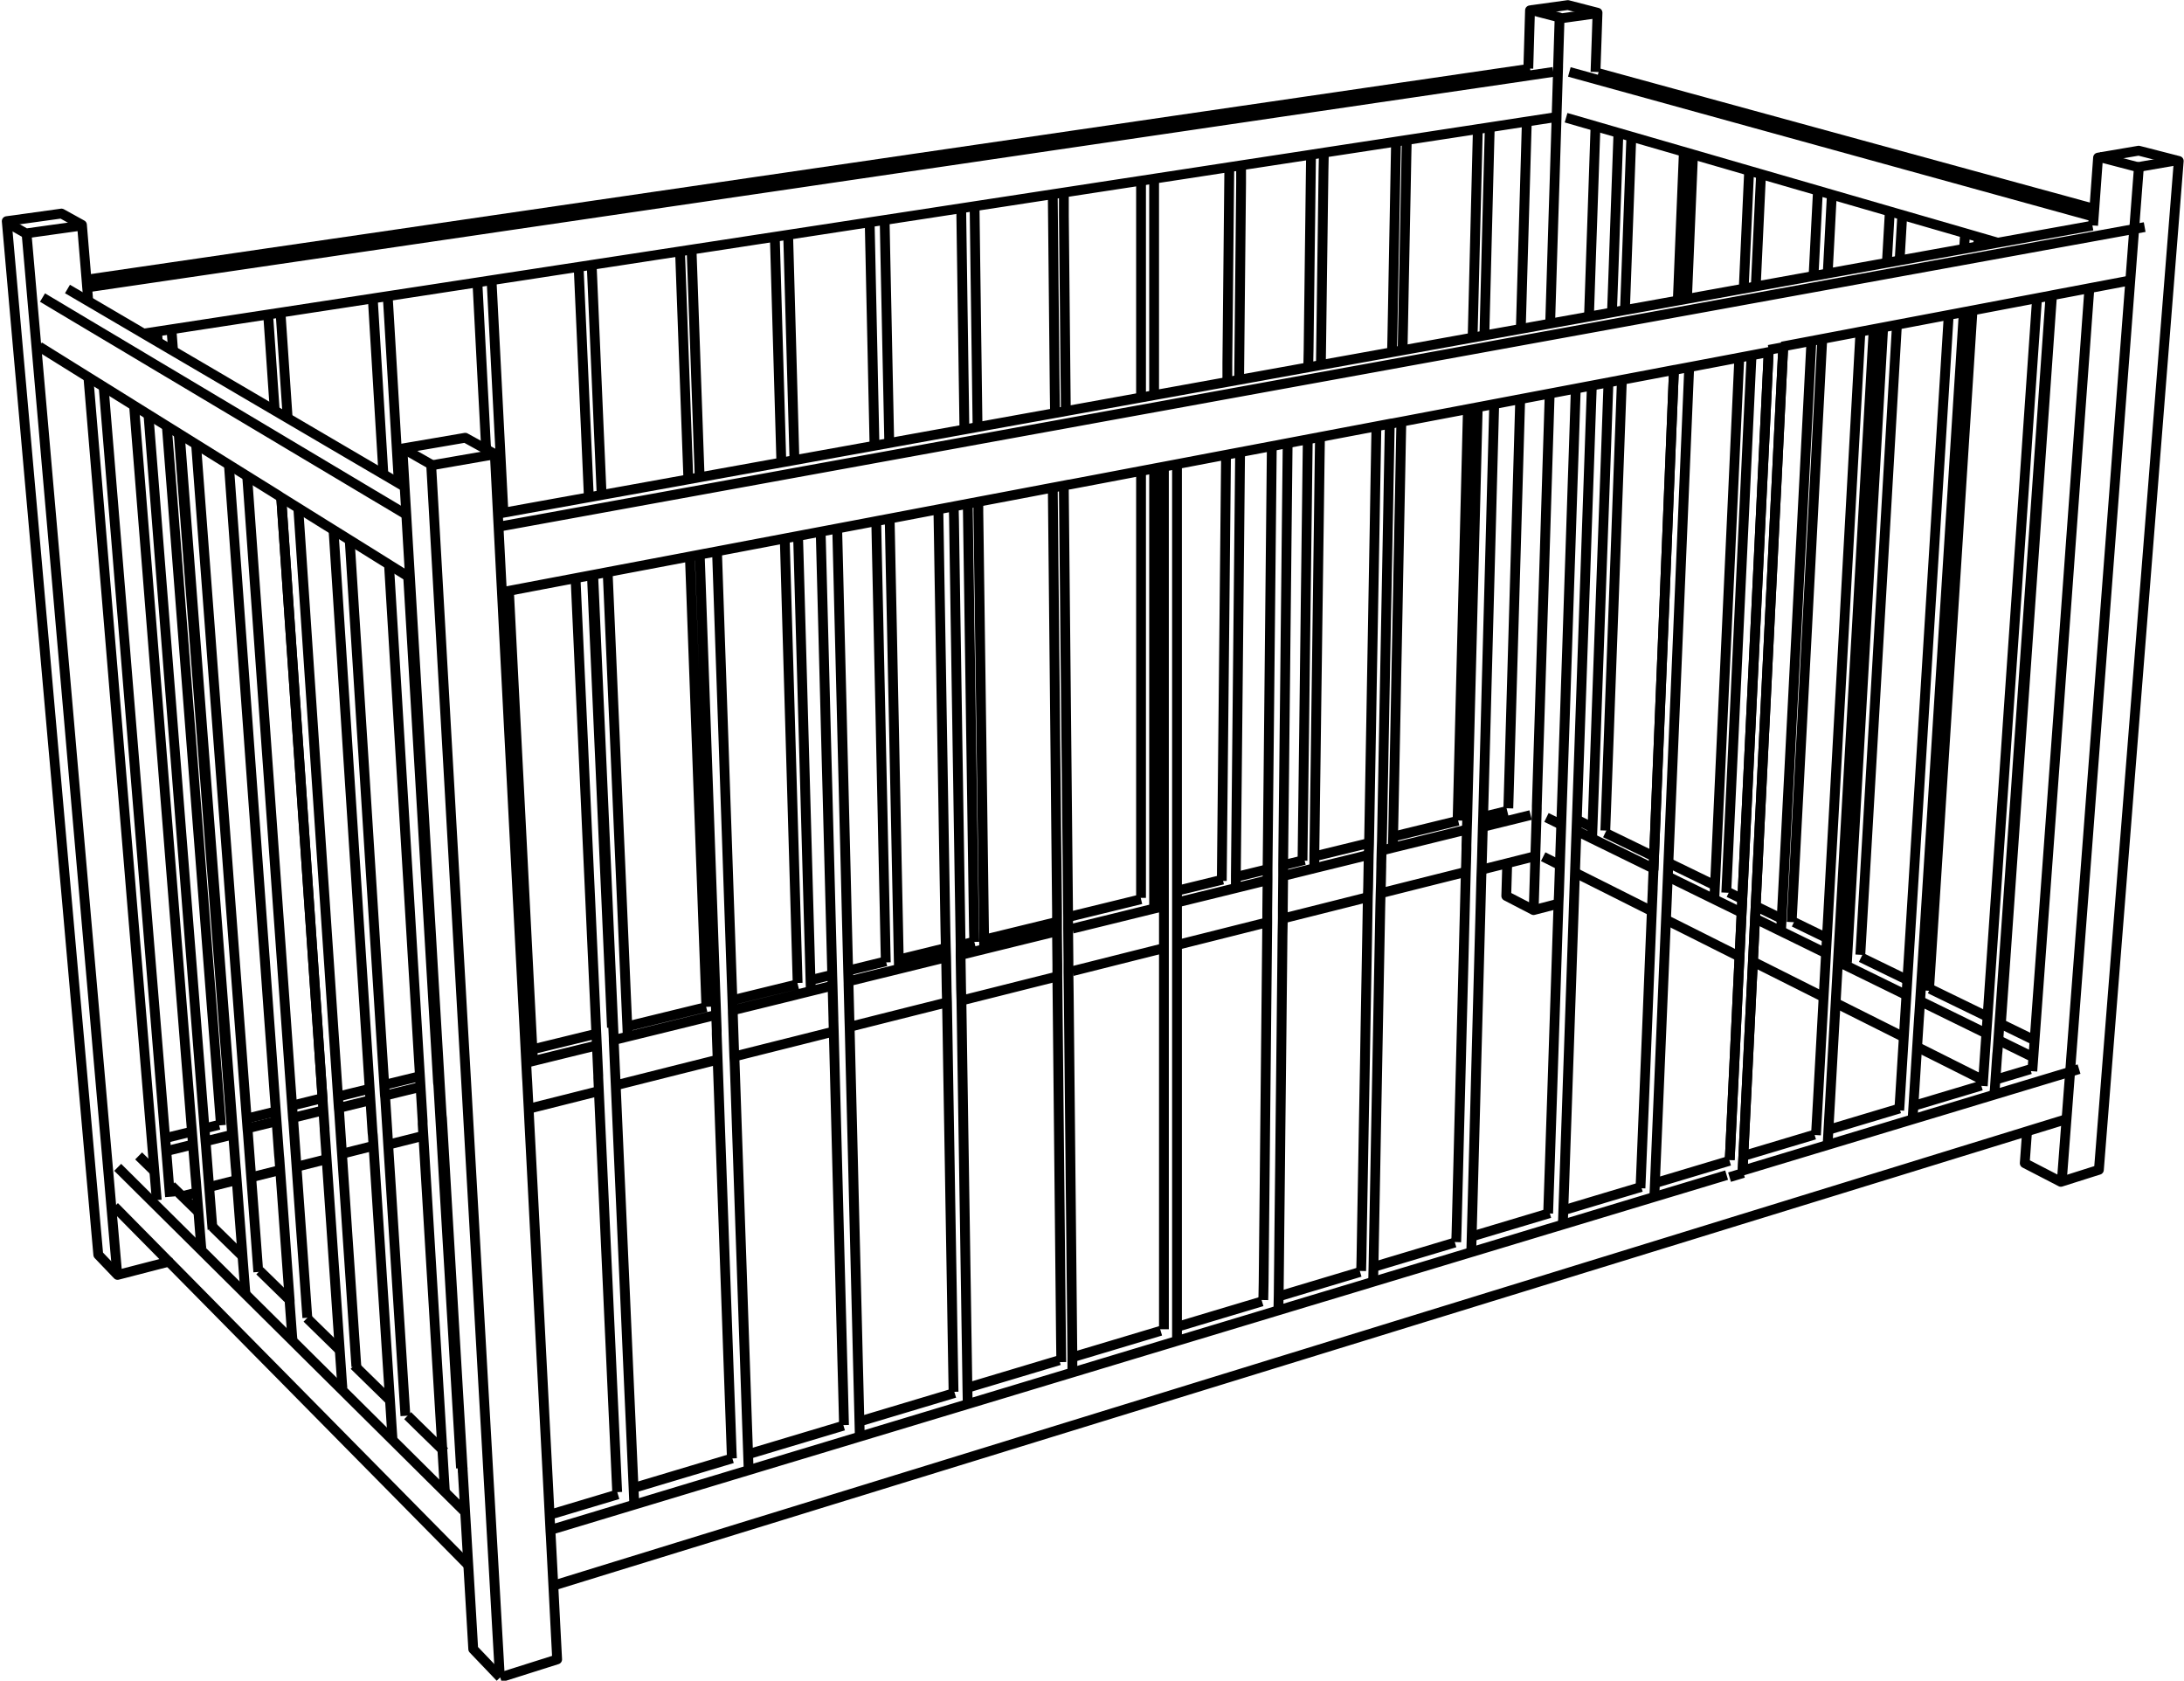 <svg xmlns="http://www.w3.org/2000/svg" height="514" width="668"><g stroke-linejoin="round" stroke="#000" stroke-width="3" fill="none"><path d="M153 513l9.54-3.02 7.87-2.49-.52-9.99-.51-9.99-.12-2.31-.28-5.38-.52-9.99-.1-1.54-.27-5.28-.51-9.99-.52-9.99-.52-9.98-.51-9.99-.52-9.99-.51-9.98-.52-9.99-.51-9.99-.52-9.98-.51-9.99-.52-9.99-.52-9.98-.21-4.25-.19-3.53-.23-4.48-.1-1.55-.24-4.68-.18-3.47-.51-9.98-.52-9.99-.52-9.99-.51-9.98-.52-9.99-.51-9.99-.52-9.98-.51-9.99-.52-9.99-.52-9.98-.51-9.99-.52-9.99-.51-9.98-.55-10.7-.19-3.53-.51-9.98-.33-6.43-.18-3.4-.51-9.98-.44-8.52-2.54-1.4-6.5-3.58-9.86 1.69-9.36 1.6.59 9.98.12 2.14.45 7.53.58 9.98.12 1.97.46 7.82.59 9.98.59 9.99.59 9.98.58 9.98.59 9.99.59 9.98.59 9.98.58 9.98.59 9.99.59 9.98.59 9.98.58 9.98.59 9.99.59 9.98.67 11.3.2 3.5.59 9.98.1.82.21 3.56.59 9.99.58 9.98.59 9.98.59 9.98.59 9.99.58 9.98.59 9.98.59 9.98.59 9.99.59 9.98.28 4.85.59 9.99.1 1.76.29 4.83.58 9.98.12 1.97.59 9.98.59 9.99.33 5.65 6.91 7.23 1.35 1.41"/><path d="M151 139l-2.45.43-9.85 1.71-7.09 1.23"/><path d="M123 137l8.69 4.95.18.11.57 9.98.13 2.27.56 9.99.57 9.98.43 7.63.57 9.98.56 9.99.57 9.98.56 9.98.57 9.99.57 9.98.56 9.99.57 9.98.56 9.98.57 9.99.56 9.98.57 9.99.56 9.98.57 9.98.22 3.86.57 9.98.44 7.83.56 9.98.57 9.99.57 9.98.56 9.99.57 9.98.56 9.98.57 9.99.56 9.98.57 9.99.57 9.98.56 9.99.29 5.03.56 9.98.57 9.99.5 8.81.56 9.98.57 9.99.33 5.87M35 369l7.02 7.12 2.85 2.88 6.01 6.1 7.02 7.11 7.03 7.12 7.02 7.12 7.02 7.12 7.03 7.11 7.02 7.12 7.03 7.12 7.02 7.12 7.02 7.11 7.03 7.12 7.02 7.12 7.03 7.12 7.02 7.11 1.2 1.22M461 264l-.29 10 8.35 4.33 8.12-2.1M489 4l-9.9 1.38-1.73.24M468 3l9.02 2.35-.31 10-.14 4.56v.51l-.31 10-.16 5.09v.27l-.31 10-.31 9.99-.32 10-.31 9.99-.31 10-.31 9.99-.1 3.19"/><path d="M488 22l.35-10 .27-8.11-9.07-2.34-9.91 1.37-1.67.24-.29 9.99-.23 7.81M27 92l-.37-4.35-.18-2.25-.83-9.97-.55-6.66-6.26-3.46-9.91 1.38-6.84.94.88 9.96.88 9.96.88 9.96.88 9.97.89 9.96.88 9.96.88 9.96.88 9.96.89 9.96.88 9.96.88 9.96.88 9.96.89 9.96.88 9.97.88 9.96.88 9.96.89 9.96.88 9.96.88 9.96.88 9.96.89 9.96.88 9.96.88 9.97.88 9.96.89 9.96.88 9.96.88 9.96.88 9.96.88 9.96.89 9.96.88 9.96.65 7.3 5.9 6.17 9.68-2.5 5.69-1.47-.1-1.11"/><path d="M25 69l-9.9 1.38-6.98.98M2 68l6.13 3.5.87 9.96.86 9.97.87 9.96.87 9.96.87 9.96.87 9.96.86 9.97.87 9.96.87 9.96.87 9.96.87 9.96.86 9.97.87 9.96.87 9.96.87 9.96.86 9.97.87 9.96.87 9.96.87 9.96.87 9.97.86 9.96.87 9.96.87 9.96.87 9.97.86 9.96.87 9.96.87 9.96.87 9.96.87 9.97.86 9.96.87 9.96.87 9.93M620 346l-.71 9.73 8.88 4.59 2.16 1.12 9.53-3.02 2.11-.66.79-9.97.79-9.97.78-9.97.79-9.97.79-9.97.79-9.97.79-9.97.79-9.97.79-9.96.79-9.97.79-9.97.78-9.97.79-9.97.79-9.97.79-9.97.79-9.97.79-9.96.79-9.97.79-9.97.79-9.97.79-9.97.78-9.97.79-9.97.79-9.97.79-9.96.79-9.97.79-9.97.79-9.97.79-9.97.79-9.97.75-9.47-9.69-2.49-2.56-.65-9.86 1.68-2.57.44-.73 9.97-.38 5.25-.2 2.74-.2 2.79"/><path d="M666 49l-9.86 1.71-2.62.46"/><path d="M642 48l9.68 2.53 2.52.66-.76 9.97-.41 5.38-.1 1.38-.76 9.97-.49 6.45-.11 1.47-.76 9.97-.76 9.97-.76 9.97-.76 9.98-.76 9.97-.75 9.97-.76 9.97-.76 9.97-.76 9.97-.76 9.97-.75 9.97-.76 9.98-.76 9.97-.76 9.97-.76 9.97-.76 9.97-.75 9.97-.76 9.97-.76 9.97-.76 9.97-.76 9.98-.76 9.97-.75 9.97-.63 8.17-.16 2.21-.76 9.98-.33 4.35-.18 2.31-.76 9.97-.69 9.1M12 106l8.49 5.29 1.72 1.07 4.98 3.1 1.25.78 3.54 2.2 8.49 5.29.38.24 4.87 3.03 4.8 2.99 4.57 2.84 4.96 3.09 8.49 5.28 1.46.91 5.05 3.15 8.49 5.28 1.98 1.24.1.1 4.36 2.71.79.49 8.48 5.29 2.71 1.68 5.25 3.27 8.49 5.29 3.4 2.12.15.1 4.31 2.69.89.55.97.6"/><path d="M27 115l.83 9.97.83 9.97.83 9.96.83 9.97.82 9.96.83 9.97.83 9.96.83 9.97.83 9.97.82 9.96.83 9.97.83 9.96.83 9.97.83 9.96.83 9.97.82 9.97.83 9.96.83 9.97.83 9.96.83 9.97.82 9.96.83 9.97.83 9.96.37 4.47.3 3.59.46 5.5.46 5.59.31 3.66M52 366l-.3-3.66-.81-9.96-.1-1.09-.3-3.59-.81-9.96-.82-9.97-.82-9.97-.81-9.96-.82-9.97-.82-9.97-.81-9.96-.82-9.97-.81-9.96-.82-9.97-.82-9.97-.81-9.96-.82-9.97-.82-9.97-.81-9.97-.82-9.96-.82-9.97-.81-9.96-.82-9.97-.82-9.97-.81-9.96-.82-9.97-.85-10.4M41 124l.79 9.97.8 9.97.79 9.96.8 9.97.8 9.97.79 9.97.8 9.97.79 9.97.8 9.96.79 9.97.8 9.97.79 9.97.8 9.97.79 9.97.8 9.96.79 9.97.8 9.97.79 9.97.8 9.97.79 9.97.8 9.96.79 9.97.24 2.94.28 3.58.8 9.97.1 1.08.29 3.65.53 6.64.79 9.97.1.73M65 376l-.79-9.97-.18-2.33-.29-3.64-.78-9.97-.1-1.07-.28-3.57-.78-9.97-.78-9.97-.79-9.97-.78-9.97-.78-9.97-.79-9.97-.78-9.97-.78-9.97-.79-9.97-.78-9.97-.78-9.97-.79-9.96-.78-9.97-.79-9.97-.78-9.97-.78-9.97-.79-9.97-.78-9.97-.78-9.97-.78-9.97-.79-9.97-.69-8.81M51 130l.77 9.97.78 9.97.77 9.97.77 9.97.77 9.97.77 9.97.77 9.97.78 9.97.77 9.97.77 9.97.77 9.97.77 9.97.78 9.97.77 9.97.77 9.97.77 9.97.77 9.97.77 9.97.78 9.97.77 9.98.77 9.96.37 4.77M48 101l.27 3.59M53 108l-.53-6.94M71 347l-.27-3.56-.76-9.97-.76-9.97-.76-9.98-.76-9.97-.76-9.97-.76-9.97-.76-9.97-.77-9.97-.76-9.97-.76-9.97-.76-9.97-.76-9.98-.76-9.97-.76-9.97-.76-9.97-.76-9.97-.76-9.97-.76-9.97-.76-9.97-.76-9.97-.83-10.9M55 133l.76 9.97.76 9.97.76 9.97.76 9.97.76 9.97.76 9.97.77 9.98.76 9.97.76 9.97.76 9.97.76 9.97.76 9.97.76 9.97.76 9.97.76 9.98.76 9.97.76 9.97.76 9.97.76 9.97.77 9.97.82 10.9.28 3.57.76 9.97.1 1.04.27 3.63.76 9.97.77 9.97.24 3.28.77 9.97.1.91M79 389l-.74-9.97-.75-9.97-.68-9.04-.27-3.62-.75-9.98-.1-1.02-.27-3.56-.75-9.97-.74-9.98-.75-9.97-.75-9.97-.75-9.97-.75-9.97-.75-9.97-.74-9.98-.75-9.97-.75-9.97-.75-9.97-.75-9.97-.75-9.98-.75-9.97-.74-9.97-.75-9.97-.75-9.97-.75-9.98-.75-9.97-.75-9.97-.5-6.69M70 142l.72 9.98.73 9.97.72 9.97.73 9.98.72 9.97.73 9.98.72 9.97.73 9.97.72 9.98.72 9.97.73 9.97.72 9.98.73 9.97.72 9.98.73 9.97.72 9.97.72 9.98.73 9.97.72 9.97.6 8.28.26 3.55.73 9.97.1 1 .26 3.62.73 9.97.72 9.97.72 9.98.73 9.97v.63l.73 9.97.1 1.1M94 403l-.71-9.97-.71-9.97-.72-9.98-.71-9.97-.46-6.49-.26-3.61-.71-9.98-.1-.97-.25-3.55-.72-9.97-.71-9.98-.71-9.97-.71-9.98-.71-9.97-.72-9.98-.71-9.97-.71-9.98-.71-9.97-.71-9.98-.72-9.97-.71-9.98-.71-9.97-.71-9.97-.71-9.98-.72-9.97-.71-9.98-.71-9.97-.71-9.98-.29-4.01M86 152l.69 9.98.69 9.97.68 9.98.69 9.98.69 9.97.68 9.98.69 9.97.68 9.98.69 9.98.69 9.97.68 9.98.69 9.98.69 9.97.68 9.98.69 9.98.69 9.97.68 9.98.69 9.98.35 5.14M82 96l.69 9.98.68 9.97.65 9.38M88 128l-.68-9.98-.67-9.97-.68-9.98-.18-2.66"/><path d="M86 152l.69 9.97.68 9.98.69 9.98.68 9.97.69 9.98.69 9.98.68 9.97.69 9.98.69 9.98.68 9.97.69 9.98.68 9.97.69 9.98.69 9.98.68 9.97.69 9.98.69 9.98.68 9.97.35 5.09.25 3.53.34 4.96v.41l.39 5.55.24 3.6.69 9.98.69 9.98.68 9.97.69 9.98.68 9.98.6 8.73.69 9.98.1 1.28M109 418l-.68-9.98-.67-9.97-.67-9.98-.68-9.98-.67-9.98-.68-9.97-.31-4.72-.25-3.6-.67-9.97-.1-.93-.24-3.53-.67-9.98-.68-9.98-.67-9.97-.67-9.98-.68-9.98-.67-9.98-.68-9.97-.67-9.98-.67-9.98-.68-9.98-.67-9.97-.67-9.98-.68-9.98-.67-9.97-.67-9.98-.68-9.98-.67-9.98-.72-10.7M102 162l.65 9.98.65 9.98.64 9.98.65 9.98.64 9.98.65 9.98.64 9.98.65 9.98.65 9.98.64 9.98.65 9.97.64 9.98.65 9.98.65 9.98.64 9.98.65 9.98.72 11.2.23 3.51.65 9.98.1.89.23 3.59.64 9.98.65 9.98.65 9.98.64 9.98.65 9.98.64 9.98.65 9.98.5 7.69.64 9.98.1 1.48M124 433l-.64-9.98-.63-9.98-.63-9.98-.64-9.98-.63-9.98-.63-9.98-.63-9.98-.64-9.98-.24-3.77-.22-3.58-.64-9.98-.1-.88-.22-3.51-.64-9.98-.63-9.98-.63-9.98-.64-9.98-.63-9.98-.63-9.98-.64-9.98-.63-9.98-.63-9.98-.63-9.98-.64-9.98-.63-9.98-.63-9.98-.64-9.98-.63-9.98-.63-9.98-.43-6.79M114 91l.6 9.99.61 9.98.6 9.98.6 9.98.61 9.98.25 4.27M122 148l-.6-9.99-.59-9.98-.59-9.98-.59-9.98-.59-9.99-.45-7.45M13 91l8.59 5.13 4.96 2.96 8.08 4.81 8.58 5.12 5.47 3.27 4.58 2.72 8.59 5.13 8.58 5.12 8.59 5.12 4.78 2.85 4.45 2.66 8.59 5.12 8.58 5.12 8.59 5.13 3.61 2.14 4.32 2.58 1.87 1.12M119 173l.6 9.98.61 9.98.6 9.98.61 9.98.6 9.98.6 9.99.61 9.98.6 9.98.6 9.98.61 9.98.6 9.99.6 9.98.61 9.98.6 9.98.6 9.98.41 6.7.21 3.5.6 9.98v.84l.22 3.57.6 9.98.61 9.99.6 9.98.6 9.98.61 9.98.6 9.98.6 9.98.61 9.99.6 9.98.46 7.53.6 9.99.1 1.68M141 449l-.59-9.98-.6-9.99-.59-9.98-.58-9.98-.6-9.99-.58-9.98-.6-9.98-.59-9.98-.59-9.99-.59-9.98-.22-3.73-.21-3.56-.59-9.98-.1-.82-.2-3.5-.59-9.98-.59-9.98-.59-9.99-.59-9.98-.59-9.98-.59-9.98-.59-9.99-.59-9.98-.59-9.98-.59-9.98-.59-9.99-.59-9.98-.59-9.98-.59-9.99-.59-9.98-.13-2.16"/><path d="M124 149l-1.86-1.09-4.34-2.55-8.62-5.05-8.63-5.06-8.62-5.06-3.53-2.07-4.45-2.61-8.63-5.06-8.62-5.06-8.63-5.06-4.7-2.75-4.58-2.69-4.91-2.88-3.18-1.87-8.63-5.06-5.42-3.18-6.01-3.52M36 357l7.1 7.05 3.73 3.7 1.05 1.04 1.21 1.2 3.34 3.31 7.1 7.04 1.53 1.52 4.62 4.59 7.1 7.04 2 1.99 4.7 4.66 7.1 7.04 2.51 2.49 4.77 4.74 7.1 7.04 3.05 3.02 4.85 4.82 7.1 7.04 3.63 3.6 4.94 4.9 7.09 7.04 4.25 4.21 5.02 4.98.97.97M146 86l.52 9.99.52 9.98.52 9.99.53 9.98.52 9.99.1.93M47 358l-4.6-4.49M61 371l-5.52-5.39-3.03-2.96M74 384l-7.15-6.99-1.89-1.86M89 398l-7.15-6.99-2.41-2.35M104 413l-7.15-6.99-2.95-2.89M119 428l-7.15-6.99-3.54-3.46M136 444l-7.16-6.98-4.16-4.08M142 450l-.92-.9M154 157l-.51-9.99-.51-9.99-.51-9.98-.51-9.99-.51-9.99-.52-9.98-.51-9.99-.1-1.2M163 324l-.17-3.47-.51-9.98-.52-9.99-.51-9.99-.51-9.99-.51-9.98-.51-9.99-.51-9.98-.51-9.99-.52-9.99-.51-9.99-.51-9.98-.51-9.99-.51-9.99-.54-10.6M181 175l.44 9.99.44 9.99.45 9.99.44 9.99.44 9.99.45 9.99.44 9.99.44 9.99.44 9.99.45 9.99.44 9.99.44 9.99.44 9.99.42 9.39M177 82l.44 9.99.45 9.99.44 9.99.44 9.99.45 9.99.44 9.99.46 10.5M176 176l.45 9.99.46 9.99.45 9.99.46 9.99.46 9.99.45 9.99.46 9.99.45 9.99.46 9.99.46 9.99.45 9.99.46 9.99.46 9.99.43 9.62.16 3.44.46 9.99v.64l.16 3.51.45 9.99.46 9.99.46 9.99.45 9.99.46 9.99.46 9.99.45 9.99.46 9.99.45 9.99.46 9.99.46 9.99.45 9.99.16 3.39M184 151l-.43-9.99-.44-9.99-.43-9.99-.43-9.99-.43-9.99-.43-9.99-.45-10.4M192 317l-.14-3.43-.44-9.99-.43-9.99-.43-9.99-.43-9.99-.43-9.99-.44-9.99-.43-9.99-.43-10-.43-9.99-.44-9.99-.43-9.99-.43-9.99-.43-9.99-.4-9.2M194 460l-.23-5.25-.44-9.99-.44-9.99-.45-9.99-.44-9.99-.44-9.99-.44-9.99-.45-9.99-.44-9.99-.44-9.99-.45-9.99-.44-9.99-.44-9.99-.14-3.19-.16-3.51-.44-9.99v-.63l-.15-3.43-.44-10-.45-9.99-.44-9.99-.44-9.99-.44-9.99-.45-9.99-.44-9.99-.44-9.99-.44-9.99-.45-9.99-.44-9.99-.44-9.99-.44-9.99-.42-9.38M211 170l.37 9.99.36 10 .37 9.99.37 9.99.36 9.99.37 10 .36 9.99.37 9.99.36 10 .37 9.99.36 10 .37 9.99.37 9.99.29 8.01M208 77l.36 9.99.37 10 .36 9.99.37 9.99.36 10 .37 9.99.36 9.77M214 146l-.36-9.99-.35-9.99-.36-10-.35-9.99-.36-9.99-.35-10-.35-9.67M214 169l.36 9.99.35 10 .36 9.99.36 9.99.36 10 .35 9.99.36 10 .36 9.99.35 9.99.36 10 .36 9.99.35 9.99.36 10 .28 7.85.12 3.4.18 4.99v1.11l.16 4.41.12 3.47.36 9.99.35 10 .36 9.99.36 10 .36 9.99.35 9.99.36 10 .36 9.99.35 9.99.36 10 .36 9.99.35 9.99.1 1.97M229 450l-.18-5.19-.35-9.99-.34-10-.34-9.99-.35-9.99-.34-10-.34-9.99-.35-10-.34-9.99-.34-9.99-.35-10-.34-9.99-.35-10-.1-1.77-.12-3.46-.34-10v-.5l-.11-3.4-.35-9.99-.34-9.99-.35-10-.34-9.99-.34-9.99-.35-10-.34-9.99-.34-10-.35-9.99-.34-10-.35-9.99-.34-9.99-.34-10-.26-7.61M240 164l.29 10 .29 10 .29 9.99.29 10 .29 9.99.29 10 .29 10 .29 9.99.29 10 .29 9.99.29 10 .29 9.99.29 10 .19 6.66M237 73l.29 9.99.29 10 .29 10 .29 9.99.29 10 .29 9.99.26 9.04M243 141l-.28-10-.28-9.99-.28-10-.28-10-.28-9.99-.28-10-.25-8.94M248 303l-.1-3.37-.28-10-.28-9.99-.28-10-.28-10-.28-9.99-.28-10-.28-9.99-.28-10-.28-10-.28-9.99-.28-10-.28-10-.28-9.99-.19-6.48M251 162l.26 10 .26 9.99.26 10 .26 10 .26 9.99.26 10 .26 10 .27 9.99.26 10 .26 10 .26 9.99.26 10 .26 10 .16 6.13.1 3.36.26 10v.39l.1 3.43.26 10 .26 9.99.26 10 .26 10 .26 9.99.26 10 .26 10 .26 9.99.26 10 .26 10 .27 9.99.27 10.6M263 440l-.13-5.13-.25-10-.25-9.99-.24-10-.25-10-.25-10-.25-9.99-.25-10-.24-10-.25-9.99-.25-10-.25-10-.25-10.4-.1-3.43-.25-9.99v-.38l-.1-3.36-.25-9.99-.25-10-.24-10-.25-9.99-.25-10-.25-10-.25-9.99-.24-10-.25-10-.25-10-.25-9.99-.24-10-.25-10-.15-5.9M268 159l.21 10 .22 10 .22 10 .21 9.99.22 10 .22 10 .21 10 .22 10 .22 9.99.21 10 .22 10 .22 10 .21 9.99.12 5.35M266 68l.22 10 .21 10 .22 10 .22 9.99.21 10 .22 10 .18 8.33M272 136l-.21-10-.21-10-.21-9.99-.2-10-.21-10-.21-10-.16-8.23M275 297l-.1-3.34-.2-10-.21-10-.21-10-.2-9.99-.21-10-.21-10-.2-10-.21-10-.21-9.99-.2-10-.21-10-.21-10-.2-10-.11-5.16M287 155l.17 10 .16 10 .17 10 .17 10 .17 9.99.16 10 .17 10 .17 10 .17 10 .16 10 .17 10 .17 9.99.17 10 .1 4.47.1 3.33.17 10v.27l.1 3.39.17 10 .16 9.99.17 10 .17 10 .17 10 .16 10 .17 10 .17 10 .17 9.99.16 10 .17 10 .16 9.23M296 430l-.1-5.09-.15-9.99-.16-10-.15-10-.16-10-.15-10-.16-10-.15-10-.16-9.99-.15-10-.16-10-.15-10-.14-9.05-.1-3.38-.15-10v-3.57l-.15-10-.16-10-.15-10-.16-10-.15-9.99-.16-10-.15-10-.16-10-.15-10-.16-10-.15-10-.16-10-.15-10-.1-4.24M296 154l.14 10 .15 10 .15 10 .14 10 .15 10 .14 10 .14 10 .15 9.99.15 10 .14 10 .15 10 .14 10 .15 10 .1 4.07M294 64l.14 10 .15 10 .14 10 .15 10 .14 9.99.15 10 .11 7.64M299 131l-.14-10-.13-9.99-.14-10-.13-10-.14-10-.13-10-.1-7.54M301 290v-3.31l-.14-10-.13-10-.14-10-.13-10-.14-10-.13-10-.14-9.99-.13-10-.14-10-.13-10-.14-10-.13-10-.14-10v-3.89M322 60l.1 10 .1 10 .1 10 .1 10 .1 10 .1 10 .1 6.96M322 149l.1 10 .1 10 .1 10 .1 10 .1 10 .1 10 .1 10 .1 10 .1 10 .1 10 .1 10 .1 10 .1 10v6.14l.1 10v3.51l.1 10 .1 10 .1 10 .1 10 .1 10 .1 9.99.1 10 .1 10 .1 10 .1 10 .1 10 .1 7.92M326 126l-.1-10-.1-10-.1-10-.1-10-.1-10-.1-10v-6.86M328 420v-5.03l-.1-10-.1-10-.1-10-.1-10-.1-10-.1-10-.1-10-.1-10-.1-10-.1-9.99-.1-10-.1-7.74v-3.35l-.1-10v-3.42l-.1-10-.1-10-.1-10-.1-10-.1-10-.1-10-.1-10-.1-10-.1-10-.1-9.99-.1-10-.1-10-.1-10v-2.64M349 143v131.59M349 55v66.29M353 121V54.8M353 277V142.33M356 142v264.51M360 410V140.91M375 139l-.1 10-.1 10-.1 10-.1 10-.1 10-.1 10-.1 10-.1 10-.1 10-.1 10-.1 10-.1 10-.1 10.4M376 51l-.1 10-.1 10-.1 10-.1 10-.1 10-.1 10v5.65M379 116l.1-10 .1-10 .1-10 .1-10 .1-10 .1-10v-5.56M378 271v-3.23l.1-10 .1-10 .1-10 .1-10 .1-10 .1-10 .1-10 .1-10 .1-10 .1-10 .1-10 .1-10 .1-10.2M389 136l-.1 10-.1 10-.1 10-.1 10-.1 10-.1 9.99-.1 10-.1 10-.1 10-.1 10-.1 10-.1 10-.1 9.77v3.21l-.1 9.93v3.28l-.1 10-.1 10-.1 10-.1 10-.1 10-.1 10-.1 9.99-.1 10-.1 10-.1 10-.1 10-.1 5.41M391 401l.1-4.92.11-10 .1-10 .11-10 .11-10 .1-10 .11-10 .11-10 .11-10 .1-10 .11-10 .1-9.99.1-5.24v-3.27l.1-9.91v-3.21l.1-10 .11-10 .11-10 .1-10 .11-10 .11-9.99.1-10 .11-10 .11-10 .1-10 .11-10 .11-10 .1-9.55M400 134l-.13 10-.12 10-.13 10-.12 10-.13 10-.12 10-.13 10-.12 9.99-.12 10-.13 10-.12 10-.13 10-.11 9.23M401 47l-.13 10-.12 10-.13 10-.12 10-.13 10-.12 9.99-.1 5.02M404 112l.14-10 .13-9.99.13-10 .14-10 .13-10 .14-10 .1-4.93M402 265v-3.19l.14-10 .13-10 .14-10 .13-10 .13-10 .14-10 .13-9.99.14-10 .13-10 .14-10 .13-10 .13-10 .13-9.06M421 130l-.18 10-.18 9.99-.17 10-.18 10-.18 10-.17 10-.18 10-.18 9.99-.17 10-.18 10-.18 10-.17 10-.15 8.29-.1 3.17-.17 9.82-.1 3.24-.17 10-.18 10-.18 10-.18 10-.17 10-.18 9.99-.18 10-.17 10-.18 10-.18 10-.17 10-.1 4.2M420 392l.1-4.87.19-10 .19-10 .19-10 .18-9.99.19-10 .19-10 .19-10 .19-10 .19-9.99.19-10 .19-10 .1-4.03.1-3.24.1-5v-.59l.1-4.21.1-3.17.19-10 .19-10 .18-10 .19-9.99.19-10 .19-10 .19-10 .19-10 .19-10 .19-9.99.18-10 .19-10 .15-8.07M427 43l-.19 10-.19 10-.19 9.99-.19 10-.18 10-.19 10-.1 4.4M429 107l.2-10 .19-10 .2-10 .2-10 .2-9.99.19-10 .1-4.31M426 259l.1-3.16.2-10 .2-10 .2-10 .2-10 .19-9.99.2-10 .2-10 .19-10 .2-10 .2-9.99.2-10 .19-10 .16-7.91M449 124l-.25 10-.25 10-.25 9.99-.25 10-.25 10-.25 9.99-.25 10-.25 10-.25 9.99-.25 10-.25 10-.25 9.99-.18 6.97M452 40l-.25 10-.25 10-.25 9.99-.25 10-.25 10-.25 9.99-.1 3.8M452 124l-.26 10-.25 9.99-.26 10-.26 10-.25 9.99-.26 10-.25 10-.26 9.99-.26 10-.25 10-.26 9.99-.26 10-.17 6.85-.1 3.14-.12 4.46v1.18l-.1 4.07-.1 3.21-.26 10-.26 9.99-.25 10-.26 10-.26 9.99-.25 10-.26 10-.26 9.99-.25 10-.26 10-.26 9.99-.1 3.03M454 103l.26-9.99.26-10 .25-10 .26-9.99.26-10 .26-10 .1-3.7M450 383l.13-4.83.27-9.99.27-10 .27-10 .27-9.99.26-10 .27-10 .27-9.99.27-10 .27-10 .27-9.99.26-10 .1-2.86.1-3.2.26-9.69.1-3.14.27-10 .27-9.99.27-10 .26-9.99.27-10 .27-10 .27-9.99.27-10 .27-10 .26-9.99.27-10 .27-9.99.18-6.64M465 121l-.29 10-.29 10-.29 9.99-.29 10-.29 9.99-.29 10-.29 9.99-.29 10-.29 10-.29 9.99-.29 10-.29 9.99-.18 6.25M467 37l-.29 10-.29 9.99-.29 10-.29 9.99-.29 10-.29 9.99-.1 3.42M59 346l-7.79 1.9M67 344l-4 1M84 340l-8.84 2.16M98 336l-9.36 2.29M113 333l-9.71 2.37-.37.1M129 329l-9.72 2.37-1.07.27M134 328l-.89.22"/><path d="M183 316l-9.71 2.37-9.71 2.37-.86.21M216 308l-9.72 2.37-9.71 2.37-5.19 1.27M244 301l-9.71 2.37-9.72 2.38-.36.1M255 298l-7.15 1.75M271 294l-9.71 2.37-1.84.45M289 290l-9.71 2.38-4.8 1.17M298 288l-3.7.9M323 282l-9.72 2.37-9.71 2.37-2.08.51M349 275l-9.71 2.38-9.72 2.37-2.3.56M356 274l-2.67.65M374 269l-9.71 2.37-4.37 1.07M387 266l-9.54 2.33M399 263l-6.77 1.65M418 258l-9.72 2.37-6.38 1.56M446 251l-9.71 2.37-9.72 2.37-.55.14M461 248l-8.15 1.99M453 266l8.12-2.03 8.57-2.16M423 273l9.7-2.44 9.7-2.43 6.17-1.55M392 281l9.7-2.43 9.7-2.44 6.91-1.74M360 289l9.7-2.43 9.7-2.44 7.68-1.93M328 297l9.7-2.44 9.7-2.44 8.5-2.13M294 306l9.7-2.43 9.69-2.44 9.35-2.34M260 314l9.69-2.44 9.7-2.44 9.7-2.43.53-.13M225 323l9.7-2.44 9.7-2.43 9.7-2.44 1.44-.36M188 332l9.7-2.44 9.69-2.44 9.7-2.43 2.38-.6M162 339l9.69-2.43 9.7-2.44 2.34-.59M135 346l.89-.22M119 350l9.7-2.44 1.04-.26M104 353l9.69-2.43.34-.1M90 357l9.38-2.36M77 360l8.79-2.2M64 363l8.24-2.07M55 366l4.99-1.25M453 253l8.14-2 7.02-1.73M423 260l3.32-.82 9.71-2.38 9.71-2.39.54-.13 2.37-.58M392 268l6.77-1.66 3.55-.88 9.71-2.38 6.37-1.57M360 276l9.71-2.38 4.35-1.07 3.59-.88 9.53-2.35M328 284l9.71-2.38 9.71-2.39 2.29-.56 3.62-.89 2.67-.65M294 292l3.69-.91 3.67-.9 9.71-2.39 9.72-2.38 2.06-.51M260 300l9.72-2.39 1.82-.44 3.7-.91 9.71-2.39 4.79-1.17M224 309l9.71-2.38 9.72-2.39.35-.1 3.73-.92 7.15-1.76M188 318l3.82-.94 9.72-2.38 9.71-2.39 5.17-1.27 3.18-.78M161 325l1.55-.38 9.71-2.39 9.72-2.38.84-.21M134 331l.89-.22M118 335l9.71-2.38 1.07-.27M103 339l9.71-2.39.36-.1M89 342l9.36-2.3h.1M76 345l8.83-2.17M63 349l4.24-1.04 4.02-.99M51 352l7.77-1.91M468 21l-9.89 1.44-9.9 1.45-9.89 1.45-9.9 1.44-9.89 1.45-9.9 1.45-9.89 1.44-9.9 1.45-9.89 1.44-9.9 1.45-9.89 1.44-9.9 1.45-9.89 1.45-9.9 1.44-9.89 1.45-9.9 1.45-9.89 1.44-9.9 1.45-9.89 1.44-9.89 1.45-9.9 1.45-9.9 1.44-9.89 1.45-9.9 1.44-9.89 1.45-9.89 1.45-9.9 1.44-9.89 1.45-9.9 1.44-9.89 1.45-9.9 1.45-9.89 1.44-9.9 1.45-9.89 1.44-9.9 1.45-9.89 1.45-9.9 1.44L92 75.95l-9.9 1.44-9.89 1.45-9.9 1.45-9.89 1.44-9.9 1.45-9.89 1.44-6.54.96"/><path d="M474 120l-.31 9.99-.32 10-.31 9.99-.31 10-.31 9.99-.31 10-.32 9.99-.31 10-.31 9.99-.31 10-.32 9.99-.31 10-.2 6.56v.83l-.31 10-.13 3.95v.43l-.31 10-.2 6.49M44 102l4.64-.71 4.32-.66 9.89-1.52 9.88-1.51 9.32-1.43 4.26-.65L96.2 94l9.88-1.51 8.57-1.32 4.2-.64 9.89-1.51 9.88-1.52 7.85-1.2 4.14-.64 9.89-1.51 9.88-1.52 7.15-1.09 4.09-.63 9.88-1.51 9.88-1.52 6.49-.99 4.02-.62 9.89-1.51 9.88-1.52 5.84-.89 3.97-.61 9.88-1.51 9.89-1.52 5.2-.8 3.94-.6 9.88-1.51 9.88-1.52 4.59-.7 3.9-.6 9.88-1.51 9.88-1.52 3.99-.61 3.86-.59 9.89-1.52 9.88-1.51 3.41-.52 3.83-.59 9.88-1.51 9.89-1.52 2.85-.44 3.79-.58 9.89-1.51 9.88-1.51 2.32-.36 3.75-.58 9.89-1.51 9.88-1.51 1.8-.28 3.72-.57 9.88-1.52 9.89-1.51 1.29-.2 3.69-.56 9.88-1.52 2.24-.34 9.06-1.39M26 88l9.9-1.46 9.89-1.45 9.9-1.46 9.89-1.45 9.89-1.45 9.9-1.46 9.89-1.45 9.89-1.46 9.9-1.45 9.89-1.46 9.89-1.45 9.9-1.45 9.89-1.46 9.9-1.45 9.89-1.45 9.89-1.46 9.9-1.45 9.89-1.46 9.9-1.45 9.89-1.46 9.89-1.45 9.9-1.45 9.89-1.46 9.89-1.45 9.9-1.46 9.89-1.45 9.89-1.45 9.9-1.46 9.89-1.45 9.9-1.46 9.89-1.45 9.89-1.45 9.9-1.46 9.89-1.45 9.89-1.46 9.9-1.45 9.89-1.46 9.9-1.45 9.89-1.45 9.89-1.46 9.9-1.45 9.89-1.46 9.89-1.45 9.9-1.45 6.35-.94 7.42-1.09M482 118l-.33 9.99-.33 9.99-.34 10-.33 9.99-.33 10-.34 9.99-.33 10-.33 9.99-.34 10-.33 9.99-.34 9.99-.33 10-.34 10.1-.13 3.97-.3 8.84-.13 4.05-.29 8.73-.1 2.09-.34 9.99-.33 10-.33 9.99-.34 10-.33 9.99-.33 10-.34 9.99-.33 10-.34 9.99-.18 5.44M478 375l.16-4.78.35-9.99.34-10 .35-9.99.34-10 .35-9.99.34-9.99.35-10 .34-9.99.35-10 .34-9.99.1-2.82.14-4.06.31-8.88.14-3.98.34-9.99.35-9.99.34-10 .35-9.99.34-10 .35-9.99.34-10 .35-9.99.34-9.99.35-10 .35-9.99.34-10 .35-9.99.1-3.07M486 97l.34-10 .34-9.99.35-9.99.34-10 .34-9.99.28-8.12M492 116l-.36 9.99-.35 9.99-.36 10-.36 9.99-.36 9.99-.36 10-.36 9.99-.36 9.99-.36 10-.36 9.99-.35 9.99-.36 10-.36 9.99-.23 6.5-.15 4M495 41l-.36 10-.36 9.99-.36 9.99-.35 10-.36 9.99-.18 4.82M497 95l.37-9.99.37-9.99.37-9.99.37-10 .36-9.99.12-3.1M491 254l.37-9.99.37-9.99.37-10 .36-9.99.37-9.99.37-10 .37-9.99.37-9.99.37-10 .36-9.99.37-9.99.37-10 .37-9.99.32-8.87M512 113l-.41 10-.41 9.99-.41 9.99-.41 9.99-.4 9.99-.41 9.99-.41 10-.41 9.99-.41 9.99-.41 9.99-.41 9.99-.41 9.99-.41 10-.41 9.99-.37 9.27-.17 4.05-.21 5.14v.33l-.15 3.57-.17 4.14-.41 9.99-.41 9.99-.4 9.99-.41 9.99-.41 9.99-.41 10-.41 9.99-.41 9.99-.17 4.07"/><path d="M512 113l-.41 10-.41 9.99-.4 9.99-.41 9.99-.41 9.99-.41 9.99-.41 10-.41 9.99-.41 9.99-.41 9.99-.4 9.99-.41 9.99-.41 10-.41 9.99-.38 9.23-.16 4.06M515 47l-.41 9.99-.41 10-.41 9.99-.4 9.99-.23 5.56M506 366l.2-4.73.42-9.99.42-9.99.42-9.99.42-9.99.42-9.99.42-9.99.42-9.99.45-10.7.18-4.15.38-9.07.17-4.07.42-9.99.42-9.99.42-9.99.42-9.99.42-9.99.42-9.99.42-9.99.42-10 .42-9.99.42-9.99.42-9.99.42-9.99.42-9.99.42-9.99.42-9.99.1-2.22M516 91l.42-9.99.42-10 .42-9.99.42-9.99.16-3.8M532 109l-.46 9.99-.46 9.99-.46 9.99-.46 9.99-.46 9.99-.46 9.98-.46 9.99-.46 9.99-.46 9.99-.46 9.99-.46 9.99-.46 9.99-.46 9.99-.46 9.99-.46 9.99-.46 9.99-.12 2.45-.19 4.12M535 52l-.46 9.99-.46 9.99-.46 9.99-.27 5.94M537 88l.47-9.99.47-9.99.47-9.99.2-4.14M528 273l.47-9.99.47-9.99.47-9.99.47-9.99.47-9.99.47-9.99.47-9.99.47-9.98.47-9.99.47-9.99.47-9.99.47-9.99.47-9.99.47-9.99.47-9.99.47-9.99.24-4.92M541 107l-.48 9.99-.48 9.99-.49 9.99-.48 9.99-.48 9.99-.48 9.99-.48 9.98-.48 9.99-.49 9.99-.48 9.99-.48 9.99-.48 9.99-.48 9.98-.48 9.99-.49 9.99-.48 9.99-.38 7.85-.2 4.14-.44 9.22-.2 4.22-.49 9.99-.48 9.99-.48 9.99-.48 9.98-.48 9.99-.48 9.99-.13 2.55"/><path d="M541 107l-.48 9.99-.48 9.99-.49 9.99-.48 9.99-.48 9.99-.48 9.99-.48 9.98-.48 9.99-.49 9.99-.48 9.99-.48 9.99-.48 9.99-.48 9.98-.48 9.99-.49 9.99-.48 9.99-.38 7.85-.2 4.14-.44 9.22-.2 4.22-.49 9.99-.48 9.99-.48 9.99-.48 9.98-.48 9.99-.48 9.99-.13 2.55M533 358l.23-4.68.49-9.99.49-9.99.5-9.99.49-9.99.49-9.98.46-9.18.21-4.24.45-9.25.21-4.15.49-9.99.49-9.98.5-9.99.49-9.99.49-9.99.5-9.99.49-9.98.49-9.99.49-9.99.5-9.99.49-9.99.49-9.98.5-9.99.49-9.99.49-9.99.49-9.98.54-10.8"/><path d="M533 358l.23-4.68.49-9.99.49-9.99.5-9.99.49-9.99.49-9.98.46-9.18.21-4.24.45-9.25.21-4.15.49-9.99.49-9.98.5-9.99.49-9.99.49-9.99.5-9.99.49-9.98.49-9.99.49-9.99.5-9.99.49-9.99.49-9.98.5-9.99.49-9.99.49-9.99.49-9.98.54-10.8M554 105l-.51 9.98-.51 9.99-.52 9.99-.51 9.98-.52 9.99-.51 9.99-.52 9.98-.51 9.99-.51 9.99-.52 9.99-.51 9.98-.52 9.99-.51 9.99-.52 9.98-.51 9.99-.51 9.98-.52 9.99-.32 6.17-.21 4.18M556 59l-.52 9.99-.51 9.99-.31 5.94M559 84l.53-9.99.52-9.99.22-4.1M548 282l.52-9.99.53-9.99.52-9.98.53-9.99.52-9.98.53-9.99.52-9.99.52-9.98.53-9.99.52-9.99.53-9.98.52-9.99.52-9.98.53-9.99.52-9.99.53-9.98.52-9.99.46-8.69M569 102l-.55 9.99-.55 9.98-.56 9.99-.55 9.98-.55 9.99-.55 9.98-.56 9.99-.55 9.98-.55 9.99-.55 9.98-.55 9.99-.56 9.98-.55 9.99-.55 9.98-.55 9.99-.56 9.98-.55 9.99-.55 9.98-.33 5.86-.23 4.22-.52 9.4-.24 4.3-.55 9.99-.55 9.98-.55 9.98-.56 9.99-.1 1.68M559 350l.26-4.64.57-9.98.56-9.99.56-9.98.48-8.34.24-4.32.53-9.43.24-4.23.56-9.99.57-9.98.56-9.98.56-9.99.57-9.98.56-9.98.57-9.99.56-9.98.56-9.99.57-9.98.56-9.99.56-9.98.57-9.98.56-9.99.56-9.98.57-9.99.56-9.98.56-9.99.5-8.72M576 100l-.57 9.98-.57 9.99-.57 9.98-.57 9.98-.57 9.99-.57 9.98-.57 9.99-.57 9.98-.57 9.98-.57 9.99-.57 9.98-.57 9.99-.57 9.98-.57 9.98-.57 9.99-.57 9.98-.57 9.98-.57 9.99-.6 10.4-.24 4.24M578 65l-.57 9.98-.32 5.55M581 80l.58-9.98.21-3.66M569 292l.58-9.98.58-9.99.58-9.98.58-9.98.58-9.99.58-9.98.58-9.98.58-9.98.58-9.99.58-9.98.58-9.98.58-9.99.58-9.98.58-9.98.58-9.99.58-9.98.58-9.98.58-9.99.58-9.98.18-3.01M596 97l-.62 9.98-.62 9.98-.62 9.98-.62 9.98-.63 9.98-.62 9.98-.62 9.98-.62 9.98-.62 9.99-.62 9.98-.62 9.98-.62 9.98-.62 9.98-.62 9.98-.62 9.98-.63 9.98-.62 9.98-.62 9.98-.62 9.98-.62 9.98-.21 3.33-.26 4.3-.6 9.57-.27 4.38-.62 9.98-.62 9.98-.1 1.42M585 342l.29-4.59.63-9.98.51-8.12.28-4.39.25-3.82.1-1.42.28-4.36.27-4.31.64-9.98.63-9.98.63-9.98.63-9.98.64-9.98.63-9.98.63-9.98.63-9.98.63-9.98.64-9.98.63-9.98.63-9.98.63-9.98.63-9.98.64-9.98.63-9.98.63-9.98.63-9.98.64-9.98.63-9.98.39-6.16M601 72l-.3 4.72M605 76l.18-2.78M590 303l.64-9.98.64-9.98.64-9.98.64-9.98.64-9.98.63-9.98.64-9.98.64-9.98.64-9.98.64-9.98.64-9.98.64-9.98.64-9.98.64-9.98.63-9.98.64-9.97.64-9.98.64-9.98.64-9.98.64-9.98.5-7.88M623 92l-.69 9.98-.69 9.97-.69 9.98-.69 9.97-.68 9.98-.69 9.98-.69 9.97-.69 9.98-.68 9.98-.69 9.97-.69 9.98-.69 9.98-.69 9.97-.68 9.98-.69 9.98-.69 9.97-.69 9.98-.68 9.97-.69 9.98-.69 9.98-.69 9.97-.7 10.3-.31 4.37-.67 9.73-.3 4.46-.12 1.75M610 335l.21-3.05.1-1.5.21-2.97.35-5 .1-.95.27-3.81.3-4.38.7-9.98.7-9.98.7-9.97.7-9.98.7-9.97.7-9.98.7-9.97.69-9.98.7-9.98.7-9.97.7-9.98.7-9.97.7-9.98.7-9.97.7-9.98.69-9.97.7-9.98.7-9.97.7-9.98.7-9.98.7-9.97.7-9.98.21-3.08"/><path d="M586 320l8.94 4.48 8.94 4.49 2.15 1.08M562 307l8.93 4.48 8.94 4.48 2.92 1.47M536 294l8.93 4.48 8.94 4.49 3.73 1.87M509 281l8.94 4.48 8.94 4.49 4.59 2.3M482 267l8.94 4.48 8.94 4.49 5.49 2.76M472 262l5.72 2.87M612 313l.7-9.98.7-9.97.7-9.98.7-9.97.7-9.98.7-9.97.7-9.98.7-9.98.7-9.97.7-9.98.7-9.97.7-9.98.7-9.97.7-9.98.7-9.97.7-9.98.7-9.97.7-9.98.7-9.98.7-9.97.7-9.98.7-9.97.24-3.38M611 318l.42.2 8.98 4.4.85.42M587 306l2.46 1.2 8.98 4.4 8.67 4.25M562 294l2.43 1.19 3.7 1.81 8.98 4.4 5.78 2.83M537 281l7.79 3.82 3.63 1.77 8.98 4.4 1.3.64M510 268l8.98 4.4 5.79 2.84 3.57 1.74 4.21 2.07M482 254l4.96 2.44 3.44 1.68 8.99 4.4 6.02 2.95h.1M473 250l4.74 2.33M189 457l-9.58 2.87-9.58 2.87-1.8.54M224 446l-9.58 2.87-9.58 2.87-9.57 2.87-1.64.48M258 436l-9.58 2.87-9.58 2.87-9.58 2.87-.75.22M292 426l-9.58 2.87-9.58 2.87-9.48 2.84M324 416l-9.58 2.87-9.58 2.87-8.65 2.59M355 407l-9.58 2.87-9.58 2.87-7.86 2.35M386 398l-9.58 2.87-9.58 2.87-7.09 2.13M416 389l-9.58 2.87-9.58 2.87-6.36 1.91M445 380l-9.58 2.87-9.58 2.87-5.66 1.7M474 371l-9.58 2.87-9.58 2.87-4.98 1.49M502 363l-9.58 2.86-9.57 2.87-4.33 1.3M529 355l-9.58 2.87-9.57 2.87-3.69 1.1M555 347l-9.58 2.87-9.58 2.87-3.06.92M581 339l-9.58 2.87-9.58 2.87-2.47.74M606 332l-9.58 2.87-9.58 2.87-1.89.56M621 327l-6.96 2.08-3.86 1.16M169 485l9.55-2.95 9.56-2.95 9.56-2.94 9.55-2.95 9.56-2.94 9.55-2.95 9.56-2.94 9.56-2.95 9.55-2.95 9.56-2.94 9.55-2.95 9.56-2.94 9.56-2.95 9.55-2.94 9.56-2.95 9.56-2.95 9.55-2.94 9.56-2.95 9.56-2.94 9.55-2.95 9.56-2.95 9.55-2.94 9.56-2.95 9.56-2.94 9.55-2.95 9.56-2.94 9.55-2.95 9.56-2.95 9.56-2.94 9.55-2.95 9.56-2.94 9.56-2.95 9.55-2.95 9.56-2.94 9.56-2.95 9.55-2.94 9.56-2.95 9.55-2.95 9.56-2.94 9.56-2.95 9.55-2.94 9.56-2.95 9.56-2.94 9.55-2.95 9.56-2.95 9.55-2.94 11.1-3.42 9.55-2.94 2.07-.64M533 358l9.57-2.89 9.57-2.89 3.05-.92 4.23-1.27 9.58-2.89 9.57-2.89 2.45-.74 4.21-1.27 9.57-2.88 9.57-2.89 1.88-.57 4.19-1.26 3.93-1.19 6.87-2.07 9.58-2.89 5.08-1.53M529 360l4.25-1.28M168 468l9.58-2.88 9.57-2.89 1.78-.54 4.71-1.42 9.58-2.89 9.57-2.89 9.58-2.88 1.6-.49 4.65-1.4 9.57-2.89 9.57-2.88 9.58-2.89.73-.22 4.59-1.39 9.57-2.88 9.57-2.89 9.45-2.85 4.55-1.37 9.57-2.89 9.58-2.89 8.62-2.6 4.51-1.36 9.57-2.89 9.57-2.89 7.84-2.36 4.46-1.35 9.57-2.88 9.58-2.89 7.07-2.13 4.42-1.34 9.57-2.89 9.58-2.88 6.34-1.91 4.38-1.33 9.57-2.89 9.58-2.88 5.63-1.7 4.34-1.31 9.58-2.89 9.57-2.89 4.96-1.5 4.31-1.29 9.57-2.89 9.57-2.89 4.31-1.3 4.27-1.29 9.57-2.88 9.58-2.89 3.67-1.11M487 253l-4.97-2.42M506 262l-8.99-4.37-6.03-2.93M525 271l-8.99-4.37-5.8-2.82M533 275l-4.22-2.05M545 281l-7.79-3.79M559 287l-8.99-4.37-1.3-.63M565 291l-2.43-1.18M584 300l-8.99-4.37-5.78-2.81M608 311l-9-4.37-8.68-4.22M622 318l-8.99-4.38-.86-.41M639 89l-.73 9.98-.72 9.97-.73 9.97-.73 9.98-.72 9.97-.73 9.97-.73 9.98-.73 9.97-.72 9.97-.73 9.98-.73 9.97-.73 9.97-.72 9.98-.73 9.97-.73 9.97-.72 9.98-.73 9.97-.73 9.98-.73 9.97-.72 9.97-.73 9.98-.73 9.97-.75 10.3-.32 4.41-.33 4.47M479 36l8.99 2.6 7 2.03 3.67 1.06 9.6 2.78 6.39 1.85 3.74 1.08 9.6 2.78 7.03 2.04 3.82 1.1 9.6 2.78 7.72 2.23 3.89 1.13 9.6 2.78 8.44 2.44 3.97 1.15 9.61 2.78 9.2 2.66 4.06 1.18 5.84 1.69M480 22l7.96 2.2 9.64 2.66 9.64 2.66 9.64 2.66 9.64 2.66 9.64 2.66 9.64 2.66 9.64 2.66 9.64 2.66 9.64 2.66 9.64 2.66 9.64 2.66 9.64 2.66 9.64 2.66 9.64 2.66 9.64 2.66 7.42 2.05M640 69l-9.84 1.78-1.17.21-4.29.77-8.13 1.47-6.1 1.1-6.02 1.09-4.18.76-9.84 1.77-9.46 1.71-4.07.74-9.84 1.78-8.58 1.55-3.96.71-9.84 1.78-7.75 1.4-3.86.7-9.84 1.78-6.98 1.26-3.76.68-9.84 1.78-6.25 1.12-3.68.67-7.02 1.27-8.99 1.62-2.38.43-8.93 1.62-9.84 1.77-2.09.38-3.64.66-9.84 1.78-9.84 1.78-1.05.19-3.67.66-9.84 1.78-9.84 1.77-1.54.28-3.7.67-9.84 1.78-9.84 1.78-2.04.37-3.73.67-9.84 1.78-9.84 1.78-2.57.46-3.76.68-9.84 1.78-9.84 1.78-3.11.56-3.8.69-9.84 1.77-9.84 1.78-3.66.66-3.83.7-9.84 1.77-9.84 1.78-4.24.77-3.87.7-9.84 1.78-9.84 1.77-4.84.88-3.9.7-9.84 1.78-9.84 1.78-5.45.98-3.95.72-9.84 1.78-9.84 1.78-6.08 1.09-4.01.73-9.84 1.77-9.84 1.78-6.72 1.22-1.63.29"/><path d="M545 106l8.43-1.6 3.95-.75 9.82-1.86 1.37-.27 4.49-.85 2.65-.5 4.05-.77 9.82-1.86 6.38-1.21 3.02-.57 1.44-.28 2.71-.51 9.83-1.87 9.72-1.84.61-.12 3.81-.72.47-.1 9.82-1.86 1.14-.22 9.83-1.86 2.49-.48M541 107l4.52-.85M154 181l1.62-.3 9.82-1.87 9.82-1.86 1.47-.28 5.12-.97 3.98-.76 9.82-1.86 9.83-1.86 5.94-1.13 3.31-.63.62-.12 4.42-.83 9.82-1.87 9.82-1.86.92-.18 3.87-.73 7.43-1.41 4.96-.94 9.83-1.86 2.16-.42 3.84-.72 9.82-1.87 5.23-.99 4.9-.93 3.83-.73 3.81-.72 9.82-1.86 9.83-1.87 2.64-.5.92-.17 3.77-.72h.16l9.82-1.86 9.83-1.87 2.85-.54 3.74-.71 2.77-.52 4.8-.91 9.82-1.87 4.74-.9 3.71-.7 9.87-1.87 4.74-.9 7-1.33 3.68-.7 9.82-1.86 6.81-1.29 4.48-.85h.2l3.44-.65 9.83-1.87 9.82-1.86.98-.19 2.44-.46 1.17-.22 3.47-.66 8.41-1.6 8.88-1.68 2.37-.45 6.07-1.15 2.88-.55 1.71-.32 5.27-1 3.66-.7 9.83-1.86 6.18-1.18h.1l3.69-.7.86-.16 9.82-1.86 6.05-1.15 3.85-.73 4.55-.87M153 161l1.62-.3 9.84-1.79 9.84-1.79 6.7-1.22 4-.73 9.84-1.79 9.84-1.79 6.06-1.1 3.95-.72 9.83-1.79 9.84-1.79 5.44-.99 3.89-.71 9.84-1.79 9.84-1.79 4.82-.88 3.86-.7 9.84-1.79 9.84-1.79 4.22-.77 3.83-.7 9.84-1.79 9.84-1.79 3.65-.66 3.79-.69 9.84-1.8 9.84-1.79 3.09-.56 3.76-.68 9.84-1.79 9.84-1.8 2.55-.46 3.73-.68 9.83-1.79 9.84-1.79 2.04-.37 3.69-.67 9.84-1.79 9.84-1.79 1.53-.28 3.66-.67 9.84-1.79 9.84-1.79 1.04-.19 3.63-.66 9.84-1.79 2.08-.38 9.84-1.79 9.84-1.79.61-.11 7.02-1.28 3.67-.67 9.84-1.79 6.24-1.14 3.76-.68 9.84-1.79 6.96-1.27 3.86-.7 9.84-1.79 7.74-1.41 3.96-.72 9.84-1.79 8.57-1.56 4.06-.74 9.84-1.79 9.45-1.72 4.17-.76 9.84-1.79 2.37-.43 8.03-1.47 4.29-.78 9.84-1.79 1.16-.21 9.84-1.79 5.71-1.04M641 64l-9.64-2.65-9.65-2.63-9.64-2.64-9.65-2.64-9.64-2.64-9.65-2.64-9.65-2.64-9.64-2.64-9.65-2.64-9.64-2.64-9.65-2.64-9.64-2.64-9.65-2.64-9.64-2.64-9.65-2.64-7.46-2.04"/></g></svg>